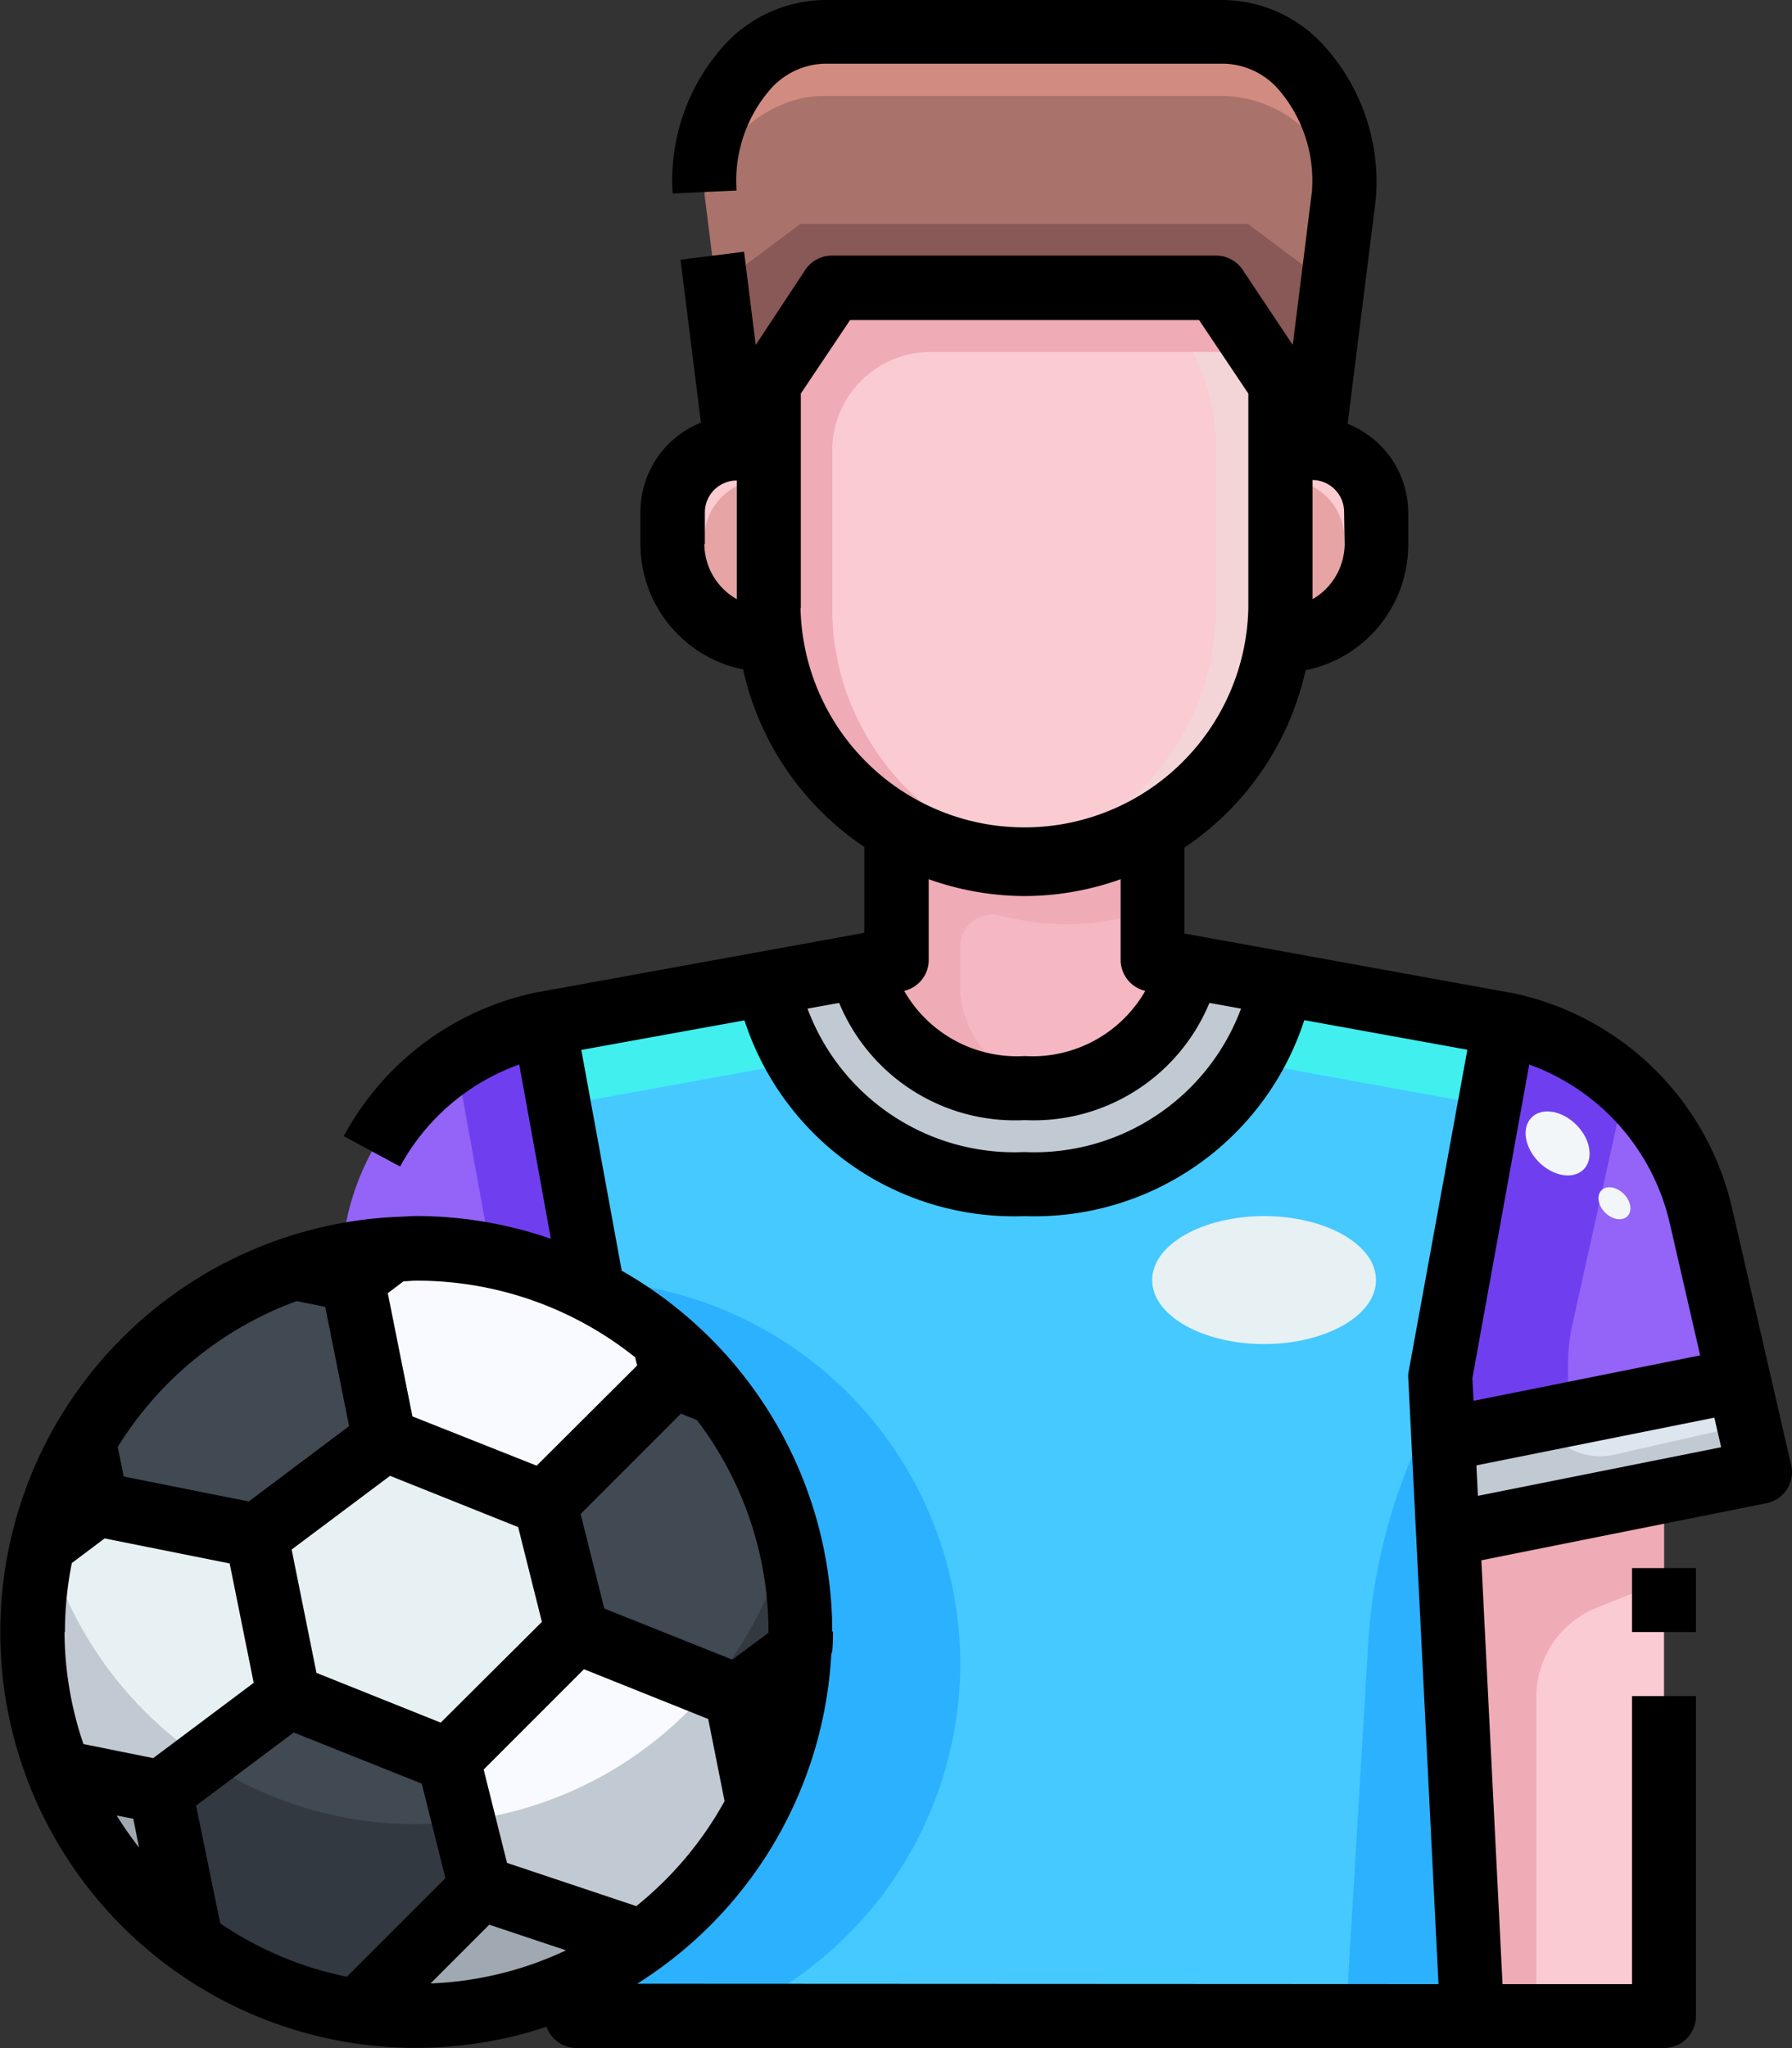 <svg xmlns="http://www.w3.org/2000/svg" viewBox="0 0 181.88 207.79"><rect x="0" y="0" width="181.88" height="207.79" fill="#333333" stroke="none"/><defs><style>.cls-1{fill:#dde6ee;}.cls-2{fill:#9463f8;}.cls-3{fill:#45c9ff;}.cls-4{fill:#c9d2da;}.cls-5{fill:#f9faff;}.cls-6{fill:#e7f1f3;}.cls-7{fill:#414952;}.cls-8{fill:#facbd1;}.cls-9{fill:#f5b7c2;}.cls-10{fill:#a9726a;}.cls-11{fill:#efabb6;}.cls-12{fill:#6f3fef;}.cls-13{fill:#c1cad2;}.cls-14{fill:#e7a4a5;}.cls-15{fill:#d28b80;}.cls-16{fill:#885956;}.cls-17{fill:#f3d5d7;}.cls-18{fill:#2cb1ff;}.cls-19{fill:#41efef;}.cls-20{fill:#a0a9b1;}.cls-21{fill:#333940;}.cls-22{fill:#f2f6f9;}</style></defs><title>Recurso 2LOGO2</title><g id="Capa_2" data-name="Capa 2"><g id="Capa_1-2" data-name="Capa 1"><g id="_11-football" data-name=" 11-football"><path class="cls-1" d="M146.49,146l30-6,2.14,9.32-9.74,2L147,155.68Z"/><path class="cls-2" d="M39.83,126.72a38.91,38.91,0,0,0-5.16.65l-.13-.75.75-3.34a25.67,25.67,0,0,1,20-19.39l4.71,26-.39.78a39.16,39.16,0,0,0-17.3-4C41.45,126.62,40.64,126.65,39.83,126.72Z"/><path class="cls-2" d="M172.62,123.28,176.49,140l-30,6-.33-6.43,6.49-35.72A25.67,25.67,0,0,1,172.62,123.28Z"/><path class="cls-3" d="M81.16,167.3a14.05,14.05,0,0,0,.07-1.72,38.7,38.7,0,0,0-8.38-24.15,40.57,40.57,0,0,0-5.55-5.72,38.42,38.42,0,0,0-7.73-5.06l.39-.78-4.71-26,22.86-4.15c1.33,11.46,12.4,20.39,25.84,20.39s24.52-8.93,25.85-20.39l22.85,4.15-6.49,35.72.33,6.43.48,9.64,2.44,48.86H58.5V201.3l-.1-.23a39.57,39.57,0,0,0,6.85-4A38.72,38.72,0,0,0,81.16,167.3Z"/><path class="cls-4" d="M8.5,146.1l1.3,6.5-5.46,4.09A37.46,37.46,0,0,1,8.5,146.1Z"/><path class="cls-4" d="M35.77,129.77v.1l-6-1.2a32.67,32.67,0,0,1,4.87-1.3,38.91,38.91,0,0,1,5.16-.65Z"/><path class="cls-4" d="M74.8,172.08l6.36-4.78a38.51,38.51,0,0,1-4.19,16l-2.24-11.23v0Z"/><path class="cls-4" d="M16.29,181.82l3.05,15.29A38.92,38.92,0,0,1,6,179.74Z"/><path class="cls-4" d="M48.76,191.56,65.25,197a39.57,39.57,0,0,1-6.85,4,38.71,38.71,0,0,1-16.13,3.47,40.63,40.63,0,0,1-6-.45Z"/><path class="cls-5" d="M74.73,172.08,77,183.31A38.81,38.81,0,0,1,65.25,197l-16.49-5.48-3.25-13,13-13Z"/><path class="cls-5" d="M68.24,139.51l-13,13L39,146l-3.25-16.13v-.1l4.06-3.05c.81-.07,1.62-.1,2.44-.1a39.16,39.16,0,0,1,17.3,4,38.42,38.42,0,0,1,7.73,5.06Z"/><path class="cls-6" d="M26,155.84l3.25,16.24-13,9.74L6,179.74a38.82,38.82,0,0,1-1.63-23.05L9.8,152.6Z"/><path class="cls-6" d="M55.25,152.5l13-13-.94-3.8a40.57,40.57,0,0,1,5.55,5.72l-4.55-1.82-13,13,3.24,13L74.73,172v0l-16.23-6.5-13,13-16.23-6.49L26,155.84l13-9.74-3.25-16.23L39,146Z"/><path class="cls-7" d="M81.23,165.58a14.05,14.05,0,0,1-.07,1.72l-6.36,4.78-.07,0-16.17-6.46-3.24-13,13-13,4.55,1.82A38.7,38.7,0,0,1,81.23,165.58Z"/><path class="cls-7" d="M45.51,178.57l3.25,13L36.23,204.09a38.8,38.8,0,0,1-16.89-7l-3.05-15.29,13-9.74Z"/><path class="cls-7" d="M35.77,129.87,39,146.1l-13,9.74L9.8,152.6l-1.3-6.5a39.05,39.05,0,0,1,21.3-17.43Z"/><path class="cls-8" d="M168.89,151.3v53.24H149.41L147,155.68Z"/><path class="cls-9" d="M116.94,97.4l3.21.59c-.35,6.91-7.5,12.4-16.2,12.4S88.11,104.9,87.75,98L91,97.4v-13l.09-.19a25.85,25.85,0,0,0,25.78,0l.1.19Z"/><path class="cls-8" d="M78,61.69a26.46,26.46,0,0,0,.19,3.21l-.19,0a9.74,9.74,0,0,1-9.74-9.74V52a6.52,6.52,0,0,1,6.49-6.5H78Z"/><path class="cls-8" d="M139.67,52v3.24a9.74,9.74,0,0,1-9.74,9.74l-.2,0a26.47,26.47,0,0,0,.2-3.21V45.45h3.24A6.52,6.52,0,0,1,139.67,52Z"/><path class="cls-8" d="M129.93,45.45V61.69a26.47,26.47,0,0,1-.2,3.21A26,26,0,0,1,91.06,84.22a25.49,25.49,0,0,1-5.48-4.16A25.89,25.89,0,0,1,78,61.69V39l6.49-9.74h39l6.5,9.74Z"/><path class="cls-10" d="M78,39v6.49H74.73L71.52,19.87c-.59-9,5-16.62,12.14-16.62h40.55c7.15,0,12.76,7.66,12.18,16.62l-3.22,25.58h-3.24V39l-6.5-9.74h-39Z"/><path class="cls-11" d="M97.46,100.65V96a3.25,3.25,0,0,1,3.27-3.22,3.09,3.09,0,0,1,1,.15,25.65,25.65,0,0,0,15.26-.71v-7.8l-.1-.19a25.85,25.85,0,0,1-25.78,0l-.09.19v13L87.75,98c.36,6.91,7.5,12.4,16.2,12.4a20.59,20.59,0,0,0,3.23-.26,10.21,10.21,0,0,1-9.72-9.48Z"/><path class="cls-12" d="M60,129.87l-4.71-26a25.72,25.72,0,0,0-9,3.79l3.57,19.72a39.46,39.46,0,0,1,9.8,3.25Z"/><path class="cls-13" d="M104,120.13c-13.44,0-24.51-8.93-25.84-20.39L87.75,98c.36,6.91,7.5,12.4,16.2,12.4s15.85-5.49,16.2-12.4l9.65,1.75C128.47,111.2,117.39,120.13,104,120.13Z"/><path class="cls-14" d="M136.42,56.82V54.11a6,6,0,0,0-6.49-5.41v13c0,.4-.06.8-.08,1.21A6.78,6.78,0,0,0,136.42,56.82Z"/><path class="cls-14" d="M78,48.7a6,6,0,0,0-6.49,5.41v2.71a6.78,6.78,0,0,0,6.56,6.08c0-.41-.07-.81-.07-1.21Z"/><path class="cls-15" d="M81,10.06a10.36,10.36,0,0,1,2.66-.32h40.55A12.39,12.39,0,0,1,136.1,20l.3-2.66a12.71,12.71,0,0,0-11.26-14q-.47,0-.93-.06H83.66A10.36,10.36,0,0,0,81,3.57,12.89,12.89,0,0,0,71.52,17.3l.29,2.6A12.62,12.62,0,0,1,81,10.06Z"/><path class="cls-16" d="M126.68,22.73H81.22L72.85,29l1.88,16.44H78V39l6.49-9.74h39l6.5,9.74v6.49h3.24L135.05,29Z"/><path class="cls-11" d="M87.91,74.58a25.38,25.38,0,0,1-2.53-6,28.34,28.34,0,0,1-.72-3.67,28.65,28.65,0,0,1-.19-3.21V45.35A10,10,0,0,1,94.6,35.71h33.16l-4.33-6.49h-39l-4.32,6.49L78,39V61.69a26.46,26.46,0,0,0,.19,3.21,28.34,28.34,0,0,0,.72,3.67,26.83,26.83,0,0,0,6.69,11.49,25.66,25.66,0,0,0,21.62,7.38,26.05,26.05,0,0,1-15.13-7.38A25.24,25.24,0,0,1,87.91,74.58Z"/><path class="cls-17" d="M127.76,35.71h-6.71a21.46,21.46,0,0,1,2.38,9.74V61.69a26.46,26.46,0,0,1-.19,3.21,26.17,26.17,0,0,1-9,16.63,25.84,25.84,0,0,1-13.5,5.91,27,27,0,0,0,3.24.22,25.84,25.84,0,0,0,16.76-6.13,26.2,26.2,0,0,0,9-16.63,26.47,26.47,0,0,0,.2-3.21V39Z"/><path class="cls-11" d="M162,163.13l6.87-2.74V151.3L147,155.68l2.44,48.86h6.49V172.18A9.75,9.75,0,0,1,162,163.13Z"/><path class="cls-13" d="M163.8,147.59a6.48,6.48,0,0,1-7.27-3.57l-10,2,.48,9.64,21.92-4.38,9.74-2-1.11-4.81Z"/><path class="cls-12" d="M159.15,141.25V138.5a19.35,19.35,0,0,1,.46-4.22l5.85-26.3a25.8,25.8,0,0,0-9.56-4.09l-6.49,35.72.32,6.43,10.05-2a6.39,6.39,0,0,1-.63-2.78Z"/><path class="cls-18" d="M97.46,168.83a38.94,38.94,0,0,0-37.54-38.89l-.35.71a38.42,38.42,0,0,1,7.73,5.06,40.57,40.57,0,0,1,5.55,5.72,38.7,38.7,0,0,1,8.38,24.15,14.05,14.05,0,0,1-.07,1.72A38.72,38.72,0,0,1,65.25,197a39.57,39.57,0,0,1-6.85,4l.1.23v3.24H74.05a39,39,0,0,0,23.41-35.71Z"/><path class="cls-19" d="M78.11,99.74l-22.86,4.15,1.51,8.29,24.09-4.38a20.43,20.43,0,0,1-2.74-8.06Z"/><path class="cls-19" d="M152.65,103.89,129.8,99.74a20.43,20.43,0,0,1-2.74,8.06l24.09,4.38Z"/><path class="cls-18" d="M136.61,204.54h12.8L147,155.68l-.48-9.64-.23-4.35a58.2,58.2,0,0,0-7.43,25.17Z"/><path class="cls-4" d="M4.57,155.82c-.07.29-.16.57-.23.87l.38-.29C4.67,156.21,4.63,156,4.57,155.82Z"/><path class="cls-20" d="M74.73,172v0L77,183.31a38.51,38.51,0,0,0,4.19-16l-6.36,4.78Z"/><path class="cls-20" d="M6,179.74a38.92,38.92,0,0,0,13.37,17.37l-3.05-15.29Z"/><path class="cls-20" d="M36.23,204.09a40.63,40.63,0,0,0,6,.45,38.71,38.71,0,0,0,16.13-3.47,39.57,39.57,0,0,0,6.85-4l-16.49-5.48Z"/><path class="cls-13" d="M72.18,171.05a38.88,38.88,0,0,1-25.13,13.69l1.71,6.82L65.25,197A38.81,38.81,0,0,0,77,183.31l-2.24-11.23Z"/><path class="cls-13" d="M20.68,178.53a39,39,0,0,1-16-22.13l-.38.29A38.82,38.82,0,0,0,6,179.74l10.32,2.08Z"/><path class="cls-21" d="M72.2,171l2.53,1,.07,0,6.36-4.78a14.05,14.05,0,0,0,.07-1.72A39.33,39.33,0,0,0,80,155.74,38.83,38.83,0,0,1,72.2,171Z"/><path class="cls-21" d="M47.05,184.74a38.33,38.33,0,0,1-26.37-6.21l-4.39,3.29,3.05,15.29a38.8,38.8,0,0,0,16.89,7l12.53-12.53Z"/><ellipse class="cls-6" cx="128.3" cy="129.87" rx="11.36" ry="6.49"/><ellipse class="cls-22" cx="158.09" cy="116" rx="2.68" ry="3.73" transform="translate(-35.72 145.77) rotate(-45)"/><ellipse class="cls-22" cx="163.86" cy="122.08" rx="1.34" ry="1.86" transform="translate(-38.33 151.62) rotate(-45)"/><path d="M181.79,148.62l-6-26.08a28.92,28.92,0,0,0-22.47-21.83l-.05,0-33.06-6V86a29.31,29.31,0,0,0,12.3-18,13,13,0,0,0,10.42-12.73V52a9.73,9.73,0,0,0-6.15-9l2.86-22.83a20.57,20.57,0,0,0-5.15-15.41A14,14,0,0,0,124.23,0H83.68A14,14,0,0,0,73.54,4.55a20.43,20.43,0,0,0-5.27,15.08l6.49-.3A14.12,14.12,0,0,1,78.24,9a7.61,7.61,0,0,1,5.44-2.54h40.55a7.62,7.62,0,0,1,5.52,2.6,14.13,14.13,0,0,1,3.4,10.39L131.21,35l-5.08-7.62a3.25,3.25,0,0,0-2.7-1.45h-39a3.26,3.26,0,0,0-2.7,1.45L76.7,35l-1.18-9.46-6.45.81,2.07,16.53A9.76,9.76,0,0,0,65,52v3.24A13,13,0,0,0,75.42,67.92a29.31,29.31,0,0,0,12.3,18v8.72l-33,6-.05,0a28.86,28.86,0,0,0-19.78,14.63l5.72,3.08A22.26,22.26,0,0,1,52.7,108l3.21,17.68a42,42,0,0,0-13.64-2.31c-.6,0-1.17.06-1.75.08-.19,0-1.5.08-1.5.08a42.18,42.18,0,1,0,16.45,82.1,3.23,3.23,0,0,0,3,2.15H168.89a3.24,3.24,0,0,0,3.24-3.25V172.08h-6.49V201.3H152.5l-2.15-43,28.93-5.79a3.22,3.22,0,0,0,2.51-3.91ZM155.21,108a22.47,22.47,0,0,1,14.24,16l3.11,13.51-23,4.61-.12-2.3ZM104,113.64a19.29,19.29,0,0,0,18.75-11.89l3.21.58a22.39,22.39,0,0,1-22,14.55,22.4,22.4,0,0,1-22-14.55l3.21-.58A19.3,19.3,0,0,0,104,113.64Zm32.47-58.45a6.49,6.49,0,0,1-3.25,5.6V48.7A3.24,3.24,0,0,1,136.42,52Zm-64.93,0V52a3.24,3.24,0,0,1,3.24-3.25V60.79A6.48,6.48,0,0,1,71.49,55.19Zm9.74,6.5V39.93l5-7.46H121.7l5,7.46V61.69a22.73,22.73,0,0,1-45.45,0ZM104,90.91a29.11,29.11,0,0,0,9.74-1.71v8.2a3.23,3.23,0,0,0,2.5,3.13A13.19,13.19,0,0,1,104,107.14a13.18,13.18,0,0,1-12.23-6.61,3.22,3.22,0,0,0,2.49-3.13V89.2A29.16,29.16,0,0,0,104,90.91ZM39.59,149.73l13,5.2L55,164.55,44.73,174.77l-12.61-5.05L29.6,157.21Zm-33,15.85a36,36,0,0,1,.7-7l3.33-2.5,6.35,1.27,6.34,1.27,2.44,12.11-10.2,7.64-7.08-1.43A35.53,35.53,0,0,1,6.55,165.58Zm13.31,17.61,9.91-7.42,13,5.19,2.4,9.59-10,10a35.26,35.26,0,0,1-12.86-5.42Zm29.76,12.08,7.79,2.6a35.43,35.43,0,0,1-13.75,3.36Zm15-1.86L51.46,189l-2.37-9.47,10.18-10.18,12.61,5.05,1.66,8.33a35.9,35.9,0,0,1-8.94,10.64ZM78,165.65l-3.67,2.73-13-5.19-2.4-9.59,10.18-10.18,1.62.65A35.44,35.44,0,0,1,78,165.58Zm-13.55-28,.22.88L54.47,148.7l-12.61-5-2.5-12.5,1.6-1.21c.44,0,.86-.06,1.3-.06a35.46,35.46,0,0,1,22.17,7.75ZM30.11,132l2.9.59,2.42,12.1-10.18,7.64-12.69-2.53-.61-3A35.87,35.87,0,0,1,30.11,132Zm-18.24,52.2,1.66.32.58,2.92A38.06,38.06,0,0,1,11.87,184.24Zm52.8,17.06a42.18,42.18,0,0,0,19.7-33.41c0-.11.09-.21.1-.32a18.91,18.91,0,0,0,.07-2h-.07A42.19,42.19,0,0,0,63.1,128.92L59,106.52l16.56-3A28.76,28.76,0,0,0,104,123.38a28.77,28.77,0,0,0,28.38-19.88l16.55,3L143,139a2.62,2.62,0,0,0-.07.74L146,201.3ZM150,151.76l-.15-3.09L174,143.83l.69,3Z"/><path d="M165.64,159.09h6.49v6.49h-6.49Z"/></g></g></g></svg>